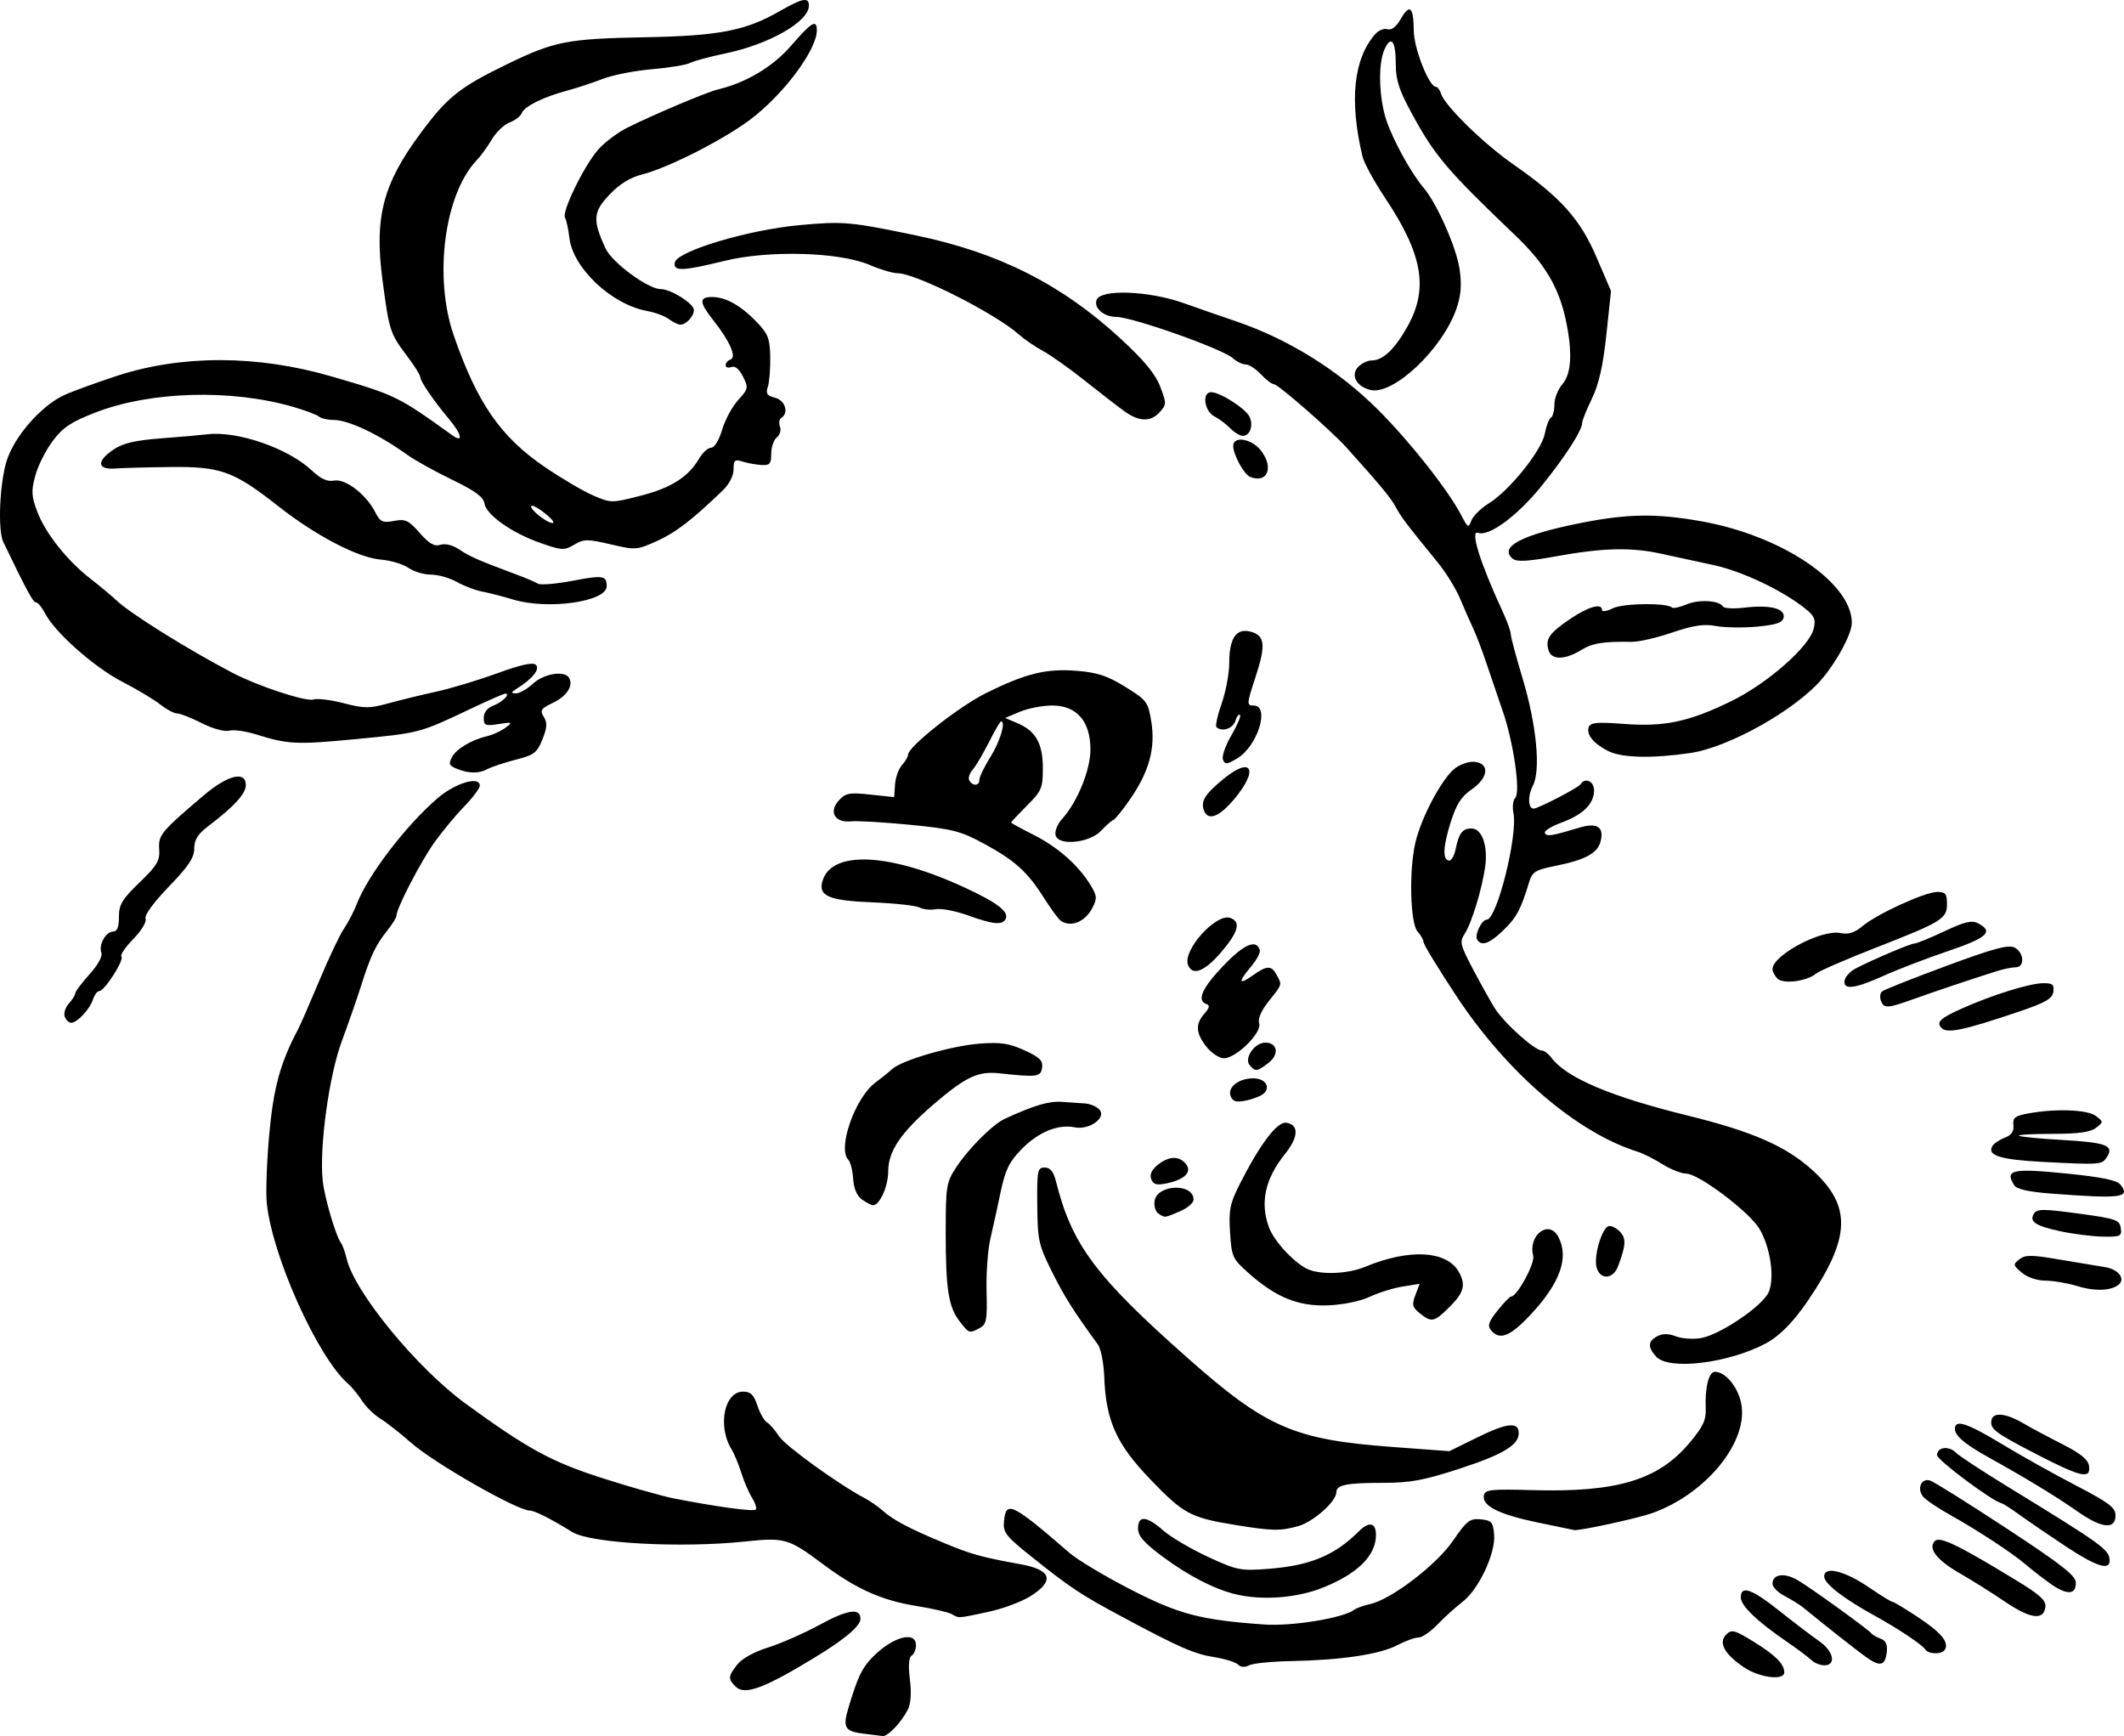 <?xml version="1.0" encoding="UTF-8" standalone="no"?>
<svg
   xmlns:dc="http://purl.org/dc/elements/1.1/"
   xmlns:cc="http://creativecommons.org/ns#"
   xmlns:rdf="http://www.w3.org/1999/02/22-rdf-syntax-ns#"
   xmlns:svg="http://www.w3.org/2000/svg"
   xmlns="http://www.w3.org/2000/svg"
   xmlns:sodipodi="http://sodipodi.sourceforge.net/DTD/sodipodi-0.dtd"
   xmlns:inkscape="http://www.inkscape.org/namespaces/inkscape"
   viewBox="0 0 696.314 569.054"
   id="svg40078"
   version="1.1"
   inkscape:version="0.91 r13725"
   sodipodi:docname="happycow-vintage.svg"
   width="696.314"
   height="569.054">
  <defs
     id="defs44462" />
  <sodipodi:namedview
     pagecolor="#ffffff"
     bordercolor="#666666"
     borderopacity="1"
     objecttolerance="10"
     gridtolerance="10"
     guidetolerance="10"
     inkscape:pageopacity="0"
     inkscape:pageshadow="2"
     inkscape:window-width="1916"
     inkscape:window-height="1035"
     id="namedview44460"
     showgrid="false"
     inkscape:zoom="0.64186157"
     inkscape:cx="458.33754"
     inkscape:cy="200.95475"
     inkscape:window-x="4"
     inkscape:window-y="1"
     inkscape:window-maximized="1"
     inkscape:current-layer="g45273"
     fit-margin-top="0"
     fit-margin-left="0"
     fit-margin-right="0"
     fit-margin-bottom="0" />
  <g
     id="g45273"
     transform="translate(-1678.869,-434.57)">
    <path
       style="fill:#000000"
       d="m 1962.255,1002.872 c -6.436,-0.756 -7.207,-1.99 -5.27,-8.435 3.081,-10.253 4.433,-13.098 7.926,-16.671 6.519,-6.669 14.244,-8.795 14.244,-3.92 0,1.388 -0.643,2.921 -1.43,3.407 -0.934,0.577 -1.13,3.286 -0.566,7.804 0.555,4.446 0.311,7.992 -0.682,9.918 -2.198,4.259 -6.627,8.884 -8.274,8.639 -0.769,-0.114 -3.446,-0.449 -5.948,-0.743 z m -42.248,-15.483 c -2.532,-2.532 -2.465,-3.363 0.588,-7.244 1.516,-1.927 5.578,-4.17 10.075,-5.563 4.145,-1.284 11.787,-4.649 16.984,-7.477 9.134,-4.972 13.302,-5.57 13.302,-1.908 0,2.312 -5.058,6.619 -14.611,12.443 -17.065,10.404 -23.354,12.731 -26.338,9.748 z m 330.533,-6.341 c -6.403,-4.351 -8.403,-8.064 -5.765,-10.702 1.765,-1.765 2.705,-1.523 8.891,2.283 7.182,4.419 10.077,7.292 10.148,10.069 0.073,2.841 -8.174,1.816 -13.274,-1.65 z m -165.807,-0.868 c -0.781,-0.781 -4.277,-1.872 -7.767,-2.424 -6.616,-1.046 -11.584,-3.224 -30.483,-13.365 -13.38,-7.18 -16.802,-9.451 -29.381,-19.507 -8.59,-6.867 -9.456,-7.981 -9.095,-11.7 0.666,-6.868 2.567,-5.946 21.566,10.463 2.658,2.296 11.647,7.668 19.975,11.939 15.887,8.147 22.982,10.004 43.797,11.464 9.101,0.638 25.973,-2.123 29.46,-4.821 0.715,-0.553 3.055,-1.39 5.2,-1.86 6.953,-1.523 21.705,-12.788 27.198,-20.77 4.546,-6.607 5.531,-7.365 9.1,-7.017 3.551,0.347 4.046,0.907 4.388,4.975 0.518,6.155 -5.01,17.933 -10.358,22.066 -2.313,1.788 -6.029,5.151 -8.259,7.475 -2.229,2.324 -5.018,4.225 -6.196,4.225 -1.179,0 -4.354,1.152 -7.058,2.56 -5.713,2.976 -18.297,4.846 -34.707,5.16 -6.376,0.122 -12.575,0.747 -13.776,1.39 -1.379,0.738 -2.707,0.645 -3.604,-0.252 z m 187.99,-1.444 c -0.945,-0.928 -4.55,-3.625 -8.012,-5.995 -9.774,-6.689 -15.155,-11.857 -15.155,-14.553 0,-4.085 3.577,-2.832 12.744,4.462 4.788,3.81 10.607,8.237 12.931,9.839 4.721,3.253 5.734,7.934 1.718,7.934 -1.379,0 -3.28,-0.759 -4.225,-1.687 z m 17.6,-1.23 c -3.458,-2.515 -12.445,-9.599 -20.232,-15.948 -1.218,-0.993 -3.997,-2.727 -6.175,-3.854 -2.179,-1.127 -3.961,-2.929 -3.961,-4.006 0,-3.186 3.896,-3.738 8.27,-1.171 4.38,2.57 23.153,16.134 24.23,17.506 0.357,0.456 1.713,1.221 3.012,1.701 1.646,0.608 2.237,1.929 1.95,4.355 -0.546,4.615 -2.233,4.952 -7.095,1.416 z m 19.65,-2.336 c -0.916,-1.482 -8.941,-6.83 -16.453,-10.964 -10.374,-5.709 -16.571,-10.508 -16.617,-12.871 -0.07,-3.599 6.78,-1.882 14.998,3.76 3.627,2.49 6.95,4.528 7.383,4.528 0.433,0 4.265,2.31 8.515,5.132 7.528,5 10.121,8.179 8.634,10.585 -0.997,1.613 -5.43,1.496 -6.46,-0.17 z m -319.118,-11.537 c -1.073,-0.611 -6.338,-1.818 -11.7,-2.682 -11.312,-1.824 -19.629,-5.562 -30.55,-13.729 -11.16,-8.346 -12.52,-8.743 -25.321,-7.387 -21.136,2.238 -50.858,0.62 -56.821,-3.094 -6.754,-4.206 -12.305,-7.019 -13.854,-7.019 -4.17,0 -31.428,-15.575 -39.073,-22.326 -3.503,-3.093 -8.005,-6.62 -10.004,-7.837 -1.999,-1.217 -4.69,-3.85 -5.98,-5.85 -1.29,-2 -3.354,-4.515 -4.588,-5.587 -9.935,-8.639 -24.84,-41.734 -26.63,-59.13 -0.369,-3.586 0,-13.79 0.806,-22.675 1.396,-15.28 3.633,-23.408 9.47,-34.413 0.72,-1.357 3.851,-8.536 6.958,-15.953 3.107,-7.416 6.748,-15.081 8.091,-17.032 1.343,-1.951 3.235,-5.595 4.203,-8.097 3.65,-9.429 16.155,-25.786 26.478,-34.633 5.821,-4.989 13.815,-7.356 13.815,-4.091 0,0.867 -2.298,3.938 -5.107,6.825 -2.809,2.887 -7.197,8.174 -9.751,11.749 -4.497,6.295 -12.441,21.608 -12.441,23.983 0,0.642 -1.331,2.821 -2.958,4.842 -3.801,4.722 -5.541,8.366 -8.586,17.975 -1.359,4.29 -4.249,12.602 -6.423,18.472 -4.148,11.204 -7.35,34.514 -6.245,45.472 0.554,5.495 4.251,18.154 6.004,20.556 0.522,0.715 1.363,3.055 1.87,5.2 2.599,11.002 23.052,35.885 39.087,47.555 20.287,14.763 27.958,18.951 44.41,24.246 9.18,2.954 19.908,6.001 23.84,6.771 13.885,2.718 26.04,4.371 26.77,3.642 0.406,-0.406 -0.121,-2.105 -1.171,-3.776 -1.05,-1.671 -2.648,-5.378 -3.551,-8.238 -0.903,-2.86 -2.361,-6.37 -3.24,-7.8 -4.622,-7.52 -2.353,-18.85 3.775,-18.85 2.521,0 3.539,0.981 4.714,4.54 0.824,2.497 2.24,4.983 3.146,5.525 0.906,0.542 2.674,2.578 3.928,4.524 2.033,3.154 19.471,15.768 28.028,20.273 1.788,0.941 4.421,2.758 5.851,4.037 3.57,3.194 8.699,5.911 20.15,10.674 9.142,3.803 12.247,4.666 25.35,7.044 9.986,1.813 11.064,5.4 3.128,10.41 -2.927,1.848 -9.216,4.185 -13.975,5.194 -10.117,2.144 -9.419,2.104 -11.903,0.69 z m 345.15,-4.165 c -4.29,-2.899 -10.884,-7.038 -14.655,-9.199 -7.579,-4.344 -10.556,-8.207 -8.166,-10.596 1.602,-1.602 7.698,1.34 26.466,12.773 8.15,4.964 10.068,6.726 9.75,8.954 -0.629,4.413 -4.923,3.794 -13.396,-1.931 z m -252.2,-2.361 c -6.881,-1.673 -15.386,-6.066 -23.725,-12.252 -6.196,-4.597 -8.125,-6.8 -8.125,-9.281 0,-4.385 2.778,-4.158 8.284,0.676 2.461,2.161 9.041,6.039 14.621,8.617 9.616,4.443 10.659,4.648 19.945,3.928 13.605,-1.055 21.671,-4.414 29.572,-12.315 3.306,-3.306 5.577,-2.816 5.577,1.204 0,6.758 -6.003,12.72 -17.395,17.278 -8.601,3.441 -19.946,4.287 -28.755,2.145 z m 267.15,-3.513 c -2.502,-1.781 -6.031,-4.517 -7.841,-6.08 -4.358,-3.764 -15.753,-11.254 -24.832,-16.321 -4.027,-2.248 -8.042,-4.954 -8.921,-6.013 -2.174,-2.62 -0.636,-6.233 2.262,-5.312 1.255,0.399 12.519,7.448 25.031,15.666 18.322,12.033 22.75,15.511 22.75,17.872 0,3.999 -3.002,4.066 -8.45,0.189 z m 5.184,-12.116 c -5.354,-3.544 -12.074,-8.132 -14.934,-10.196 -2.86,-2.064 -5.634,-3.852 -6.165,-3.972 -3.098,-0.704 -21.135,-14.163 -21.135,-15.771 0,-2.654 3.815,-3.167 6.155,-0.827 1.056,1.056 8.294,5.826 16.083,10.6 32.625,19.995 34.312,21.22 34.312,24.907 0,3.214 -4.598,1.691 -14.316,-4.742 z m -272.984,-7.168 c -14.016,-2.299 -16.408,-3.61 -27.28,-14.938 -11.046,-11.51 -14.472,-19.167 -15.002,-33.526 -0.165,-4.468 -1.103,-9.226 -2.084,-10.572 -8.051,-11.044 -11.022,-15.754 -15.088,-23.921 -4.335,-8.705 -4.681,-10.276 -4.784,-21.734 -0.104,-11.443 0.075,-12.35 2.44,-12.35 1.831,0 2.874,1.284 3.694,4.55 5.213,20.756 12.951,31.135 43.131,57.85 25.782,22.822 34.901,26.794 66.974,29.171 l 18.85,1.397 9.502,-4.669 c 9.479,-4.657 13.248,-5.01 13.248,-1.241 0,3.901 -5.138,6.996 -19.279,11.611 -11.886,3.879 -16.225,4.68 -25.373,4.68 -11.809,0 -15.148,0.683 -15.148,3.099 0,3.011 -7.558,9.712 -12.502,11.085 -6.001,1.666 -8.477,1.609 -21.298,-0.495 z m 99.681,-0.726 c -12.588,-2.62 -18.175,-5.434 -17.509,-8.82 0.382,-1.941 2.22,-2.143 16.005,-1.755 27.636,0.777 41.217,-3.317 51.42,-15.504 4.479,-5.349 5.478,-7.487 5.309,-11.362 -0.295,-6.747 1.009,-11.923 3.004,-11.923 3.377,0 7.346,4.659 8.555,10.042 2.801,12.466 -11.212,29.918 -29.138,36.29 -4.82,1.713 -23.897,5.856 -25.527,5.544 -0.357,-0.069 -5.811,-1.199 -12.119,-2.512 z m 177.184,-3.536 c -7.119,-4.98 -16.556,-10.723 -29.059,-17.683 -8.029,-4.47 -11.206,-7.162 -11.206,-9.496 0,-3.163 4.034,-1.842 15.419,5.05 6.177,3.739 17.081,9.837 24.23,13.552 10.805,5.613 13,7.264 13,9.777 0,4.778 -4.457,4.346 -12.385,-1.199 z m -12.965,-18.519 c -14.294,-7.368 -15.899,-8.574 -15.315,-11.502 0.537,-2.698 4.834,-2.233 10.554,1.142 2.287,1.35 7.951,4.377 12.585,6.728 6.113,3.101 8.54,5.077 8.842,7.199 0.621,4.375 -2.595,3.686 -16.666,-3.567 z M 2221.806,879.245 c -2.821,-3.118 -2.717,-5.028 0.363,-6.677 1.743,-0.933 3.634,-0.92 6.162,0.041 2.006,0.763 5.7,1.011 8.21,0.553 6.441,-1.177 20.334,-10.643 22.188,-15.117 1.962,-4.736 0.548,-14.488 -2.983,-20.575 -3.2,-5.517 -19.939,-18.174 -24.092,-18.216 -1.623,-0.017 -5.133,-1.407 -7.8,-3.09 -2.667,-1.683 -6.312,-3.519 -8.099,-4.08 -20.024,-6.283 -42.862,-25.897 -59.46,-51.067 -5.907,-8.957 -10.74,-16.883 -10.74,-17.612 0,-0.73 -0.875,-2.294 -1.946,-3.476 -2.445,-2.701 -2.874,-19.978 -0.726,-29.195 1.92,-8.237 8.669,-20.927 12.9,-24.255 1.831,-1.44 4.745,-2.408 6.6,-2.192 4.969,0.579 4.396,5.324 -1.095,9.072 -3.386,2.311 -4.989,4.834 -6.87,10.814 -2.532,8.049 -2.678,12.442 -0.414,12.468 0.715,0.008 1.645,-1.675 2.068,-3.74 1.074,-5.253 2.243,-6.778 5.192,-6.778 3.399,0 5.428,5.591 4.503,12.412 -0.988,7.282 -4.431,18.604 -6.722,22.1 -1.71,2.61 -1.492,3.596 2.466,11.151 2.388,4.558 5.656,10.437 7.263,13.063 2.975,4.865 13.184,14.074 15.601,14.074 0.733,0 2.097,1.026 3.031,2.281 4.965,6.666 19.498,12.829 45.073,19.114 20.751,5.1 31.793,9.921 40.351,17.619 13.15,11.828 12.855,22.209 -1.217,42.886 -4.852,7.129 -9.285,11.639 -13.836,14.074 -12.243,6.552 -31.833,8.921 -35.971,4.349 z m -54.099,-8.609 c -1.262,-1.521 -0.852,-2.78 2.116,-6.5 2.025,-2.538 4.042,-4.614 4.484,-4.614 1.937,-9e-5 7.827,-10.872 7.197,-13.284 -1.771,-6.773 5.12,-12.065 8.205,-6.302 3.678,6.872 0.566,15.413 -9.468,25.985 -6.422,6.767 -9.781,8.03 -12.533,4.714 z m -174.124,-2.796 c -3.752,-4.77 -4.679,-10.536 -4.679,-29.118 0,-15.315 0.195,-16.549 3.389,-21.45 3.991,-6.123 11.974,-14.12 15.922,-15.947 9.533,-4.414 14.459,-5.883 18.741,-5.591 2.666,0.182 6.135,0.422 7.708,0.535 1.573,0.112 3.621,0.977 4.55,1.921 2.604,2.646 -3.148,6.87 -8.027,5.894 -5.508,-1.102 -11.937,1.557 -17.472,7.225 -3.998,4.095 -5.279,6.725 -6.796,13.955 -1.028,4.9 -2.551,11.834 -3.385,15.409 -0.834,3.575 -1.391,11.303 -1.238,17.174 0.244,9.399 -0.025,10.836 -2.247,12.025 -3.413,1.827 -3.438,1.819 -6.466,-2.031 z m 150.73,-2.809 c -2.439,-1.975 -2.636,-2.799 -1.432,-5.966 l 1.397,-3.675 -5.537,0.877 c -3.045,0.483 -7.909,1.994 -10.808,3.359 -3.078,1.45 -8.755,2.62 -13.65,2.814 -9.768,0.387 -17.082,-2.578 -26.099,-10.579 -5.26,-4.668 -5.556,-5.319 -6.067,-13.346 -0.461,-7.245 -0.035,-9.436 3.017,-15.49 6.704,-13.3 12.41,-20.874 15.402,-20.445 4.217,0.605 4.069,4.673 -0.37,10.197 -6.608,8.223 -8.306,16.086 -5.233,24.236 1.742,4.621 8.664,11.952 12.92,13.684 4.448,1.81 13.076,1.404 18.522,-0.871 14.554,-6.081 27.003,-5.345 30.84,1.825 2.224,4.156 1.549,6.621 -3.082,11.252 -5.074,5.075 -5.949,5.264 -9.821,2.129 z m 215.741,-8.858 c -3.217,-0.996 -7.979,-1.821 -10.581,-1.832 -2.817,-0.012 -5.973,-1.071 -7.8,-2.619 -2.889,-2.446 -2.934,-2.704 -0.782,-4.377 1.936,-1.505 3.932,-1.496 13,0.056 5.892,1.009 12.645,2.133 15.006,2.499 4.308,0.667 6.8,3.688 4.654,5.641 -2.345,2.134 -7.819,2.391 -13.498,0.632 z m -157.809,-6.3 c -0.91,-3.625 1.747,-12.669 3.933,-13.384 0.811,-0.265 2.462,0.505 3.669,1.712 2.205,2.205 2.09,4.513 -0.571,11.514 -1.639,4.311 -5.964,4.409 -7.03,0.158 z m 152.252,-11.681 c -8.408,-1.806 -10.471,-3.176 -8.816,-5.854 0.958,-1.55 3.07,-1.548 14.571,0.01 12.311,1.669 13.486,2.071 13.866,4.748 0.383,2.698 -0.07,2.917 -5.85,2.816 -3.446,-0.06 -9.643,-0.834 -13.771,-1.721 z m -295.833,-5.812 c -0.956,-0.606 -1.541,-2.459 -1.3,-4.118 0.805,-5.533 12.789,-5.982 12.789,-0.478 0,1.084 -2.029,2.818 -4.508,3.854 -5.256,2.196 -4.768,2.144 -6.981,0.742 z m -97.148,-4.59 c -1.706,-1.195 -2.732,-3.568 -2.952,-6.822 -0.185,-2.745 -0.893,-5.547 -1.574,-6.228 -3.66,-3.66 2.151,-20.307 8.827,-25.287 1.972,-1.471 4.463,-3.482 5.535,-4.47 3.141,-2.893 19.44,-7.63 28.655,-8.327 6.898,-0.522 9.677,-0.11 14.706,2.181 4.997,2.277 6.122,3.379 5.795,5.68 -0.434,3.052 -1.604,3.206 -14.038,1.86 -6.993,-0.757 -11.018,1.147 -21.572,10.205 -10.642,9.134 -14.847,15.335 -14.847,21.896 0,4.949 -2.771,11.144 -4.984,11.144 -0.515,0 -2.114,-0.824 -3.553,-1.832 z m 389.682,-1.997 c -7.338,-0.561 -11.19,-1.435 -12.005,-2.724 -3.21,-5.075 -0.681,-5.631 17.372,-3.817 11.127,1.118 16.309,2.181 17.422,3.572 3.469,4.339 0.386,4.74 -22.788,2.969 z m -294.913,-4.72 c -0.576,-1.501 0.125,-3.058 2.095,-4.654 3.615,-2.927 6.999,-3.067 9.227,-0.382 2.18,2.627 -0.287,5.164 -6.23,6.408 -3.336,0.698 -4.408,0.409 -5.092,-1.372 z m 292.452,-5.645 c -14.212,-0.737 -18.599,-2.126 -16.655,-5.273 0.508,-0.821 2.325,-2.026 4.038,-2.678 2.179,-0.828 3.02,-2.056 2.799,-4.088 -0.266,-2.443 0.51,-3.056 4.884,-3.861 8.997,-1.656 19.457,-1.258 22.177,0.843 2.498,1.93 2.498,1.97 0,3.9 -1.813,1.401 -5.808,1.95 -14.192,1.95 -6.418,0 -11.391,0.277 -11.053,0.616 0.339,0.339 6.725,0.964 14.192,1.39 14.401,0.821 17.033,1.806 14.714,5.505 -1.655,2.641 -2.052,2.673 -20.904,1.695 z m -266.425,-21.585 c -1.112,-2.899 2.627,-5.821 7.451,-5.821 3.927,0 5.829,2.969 3.264,5.097 -0.919,0.763 -3.508,1.755 -5.753,2.204 -3.183,0.637 -4.275,0.311 -4.962,-1.48 z m 6.237,-10.134 c -1.909,-2.3 1.615,-7.386 5.118,-7.386 4.038,0 4.659,3.873 1.063,6.637 -3.76,2.89 -4.346,2.961 -6.182,0.749 z m -14.171,-6.039 c -3.516,-4.458 -3.693,-7.425 -0.65,-10.86 1.667,-1.882 1.841,-2.719 0.65,-3.136 -3.257,-1.139 -1.47,-5.19 5.53,-12.534 6.755,-7.087 10.76,-8.829 11.966,-5.207 0.268,0.804 -1,3.228 -2.817,5.388 -4.359,5.181 -4.182,6.303 0.472,2.99 4.687,-3.337 6.168,-3.37 7.879,-0.174 1.78,3.327 1.899,2.931 -2.576,8.563 -2.518,3.169 -3.65,5.793 -3.161,7.332 0.965,3.039 -7.67,11.522 -11.623,11.418 -1.509,-0.04 -4.059,-1.741 -5.668,-3.781 z m 241.042,-6.114 c -1.9,-1.9 -0.552,-3.207 6.608,-6.406 10.074,-4.501 22.267,-8.29 26.741,-8.311 3.031,-0.014 3.594,0.474 3.25,2.818 -0.336,2.291 -2.534,3.551 -11.466,6.57 -17.835,6.028 -23.28,7.183 -25.133,5.329 z m -615.315,-3.732 c -0.422,-1.099 0.182,-3.046 1.341,-4.327 1.159,-1.281 2.108,-2.797 2.108,-3.369 0,-0.572 2.091,-3.355 4.647,-6.183 2.741,-3.034 4.342,-5.936 3.905,-7.077 -0.982,-2.56 1.445,-6.945 3.845,-6.945 1.328,0 1.904,-1.45 1.904,-4.789 0,-4.068 1.016,-5.768 6.749,-11.294 5.767,-5.558 6.707,-7.14 6.456,-10.867 -0.317,-4.713 0.501,-5.708 14.451,-17.575 8.007,-6.811 13.944,-8.29 13.944,-3.475 0,2.795 -3.852,7.02 -12.111,13.28 -3.632,2.754 -4.789,4.565 -4.789,7.499 0,2.992 -1.889,5.823 -8.333,12.493 -5.022,5.198 -8.052,9.357 -7.626,10.468 0.403,1.05 -1.338,3.938 -4.043,6.709 -2.613,2.676 -4.361,5.255 -3.884,5.732 1.04,1.04 -5.539,11.32 -7.245,11.32 -0.657,0 -1.584,1.228 -2.06,2.728 -1.006,3.17 -5.202,7.672 -7.15,7.672 -0.737,0 -1.686,-0.899 -2.108,-1.998 z m 595.385,-5.239 c -0.43,-1.121 -0.265,-2.487 0.366,-3.036 0.631,-0.549 10.109,-4.312 21.062,-8.361 15.702,-5.805 20.445,-7.078 22.425,-6.018 3.119,1.669 3.362,6.452 0.328,6.452 -1.2,0 -3.979,0.569 -6.175,1.264 -8.517,2.697 -19.913,6.521 -27.035,9.071 -8.939,3.201 -9.961,3.26 -10.971,0.628 z m -11.898,-6.693 c 0.236,-1.227 1.888,-2.983 3.67,-3.903 5.82,-3.005 17.995,-8.166 19.262,-8.166 0.68,0 5.071,-1.794 9.757,-3.987 6.921,-3.239 9.022,-3.718 11.196,-2.554 5.031,2.693 2.782,4.727 -9.998,9.043 -6.971,2.355 -16.412,5.972 -20.98,8.039 -9.612,4.35 -13.539,4.815 -12.906,1.528 z m -22.014,-0.552 c -0.894,-0.901 -1.625,-2.296 -1.625,-3.101 0,-4.557 15.993,-13.083 22.209,-11.84 2.703,0.541 4.663,-0.072 7.317,-2.285 4.809,-4.011 20.538,-11.192 24.515,-11.192 2.638,0 3.159,0.638 3.159,3.87 0,4.947 -1.548,5.902 -23.4,14.438 -9.652,3.77 -18.427,7.579 -19.5,8.464 -3.068,2.531 -10.8,3.535 -12.675,1.646 z m -193.245,-4.497 c -1.847,-4.814 9.336,-17.145 13.945,-15.377 3.469,1.331 2.546,4.654 -3.135,11.281 -5.403,6.304 -9.384,7.812 -10.81,4.096 z m 94.786,-8.294 c -0.915,-1.481 1.503,-6.527 3.128,-6.527 3.343,0 10.256,-27.572 8.773,-34.988 -0.4,-1.998 -0.132,-4.228 0.596,-4.955 1.795,-1.795 -0.563,-18.199 -4.068,-28.307 -1.488,-4.29 -3.877,-11.31 -5.31,-15.6 -1.433,-4.29 -3.434,-9.555 -4.447,-11.7 -1.013,-2.145 -2.945,-6.532 -4.293,-9.75 -1.348,-3.217 -4.599,-8.482 -7.223,-11.7 -10.445,-12.805 -12.164,-15.073 -13.793,-18.2 -1.488,-2.857 -5.294,-7.457 -16.133,-19.5 -4.913,-5.459 -22.461,-20.8 -23.792,-20.8 -0.688,0 -2.625,-1.462 -4.305,-3.25 -1.679,-1.788 -3.929,-3.25 -4.999,-3.25 -1.07,0 -2.954,-0.913 -4.187,-2.028 -3.394,-3.071 -32.996,-13.542 -38.34,-13.562 -4.02,-0.015 -7.362,-2.944 -6.355,-5.569 1.377,-3.588 17.086,-3.006 28.532,1.057 5.005,1.777 12.61,4.419 16.9,5.871 17.371,5.879 33.861,16.127 46.864,29.123 10.497,10.491 23.047,26.41 27.29,34.613 2.11,4.08 2.34,4.197 3.277,1.663 0.554,-1.499 3.141,-4.043 5.747,-5.654 6.728,-4.158 17.278,-17.281 18.309,-22.773 0.472,-2.513 1.376,-4.889 2.01,-5.281 0.634,-0.392 1.153,-2.343 1.153,-4.337 0,-1.993 1.17,-4.973 2.6,-6.622 3.003,-3.463 3.383,-10.483 1.138,-21.061 -2.273,-10.712 -6.945,-18.561 -16.448,-27.631 -22.456,-21.434 -26.398,-26.063 -33.907,-39.819 -4.32,-7.914 -5.383,-11.171 -5.383,-16.498 0,-7.57 -1.53,-9.524 -3.71,-4.739 -2.157,4.735 -1.829,15.987 0.683,23.391 2.233,6.581 8.224,17.397 12.189,22.007 4.265,4.958 10.716,19.535 11.739,26.529 0.755,5.159 0.499,8.59 -0.965,12.9 -4.505,13.268 -20.776,28.665 -28.298,26.777 -4.638,-1.164 -6.569,-4.941 -3.894,-7.616 1.122,-1.122 3.038,-2.04 4.258,-2.04 3.76,0 7.548,-3.546 11.76,-11.008 7.066,-12.519 5.107,-23.755 -7.406,-42.488 -3.51,-5.255 -6.796,-11.309 -7.301,-13.454 -4.32,-18.327 -2.905,-31.875 4.179,-39.993 1.101,-1.261 2.927,-2.002 4.058,-1.646 1.333,0.419 2.872,-0.78 4.372,-3.408 2.899,-5.076 4.173,-3.906 4.226,3.882 0.04,5.811 5.003,18.415 7.251,18.415 0.54,0 1.31,1.034 1.712,2.299 1.244,3.919 13.952,16.358 23.495,22.997 15.704,10.926 22.042,17.974 27.419,30.491 l 4.787,11.142 -1.522,14.311 c -1.083,10.187 -2.446,16.221 -4.728,20.94 -1.763,3.646 -3.206,7.243 -3.206,7.992 0,2.467 -5.725,11.323 -13.519,20.911 -7.864,9.675 -17.112,16.453 -20.614,15.109 -2.709,-1.04 0.683,9.854 7.957,25.551 1.527,3.296 2.777,6.741 2.777,7.656 0,0.915 1.696,7.286 3.77,14.158 4.695,15.56 6.137,30.48 3.442,35.609 -1.708,3.251 -1.555,7.435 0.273,7.435 1.437,0 14.69,-6.869 15.367,-7.965 1.472,-2.382 4.448,-1.063 4.448,1.971 0,4.415 -3.592,7.965 -10.699,10.572 -3.382,1.241 -5.819,2.789 -5.416,3.442 0.734,1.187 2.093,0.972 11.278,-1.786 5.835,-1.752 8.174,-0.251 6.986,4.483 -0.974,3.882 -4.989,6.072 -14.695,8.017 -6.722,1.347 -7.709,1.952 -8.741,5.367 -2.699,8.927 -4.088,11.53 -8.383,15.701 -4.6,4.468 -7.244,5.422 -8.663,3.125 z m -167.067,-7.983 c -3.933,-1.412 -8.606,-2.301 -10.386,-1.976 -1.78,0.325 -4.203,0.073 -5.386,-0.56 -1.182,-0.633 -8.124,-1.393 -15.427,-1.689 -14.468,-0.587 -17.905,-2.108 -16.286,-7.209 3.132,-9.869 21.945,-8.978 46.185,2.188 11.277,5.195 15.178,8.229 13.685,10.645 -1.174,1.899 -4.123,1.566 -12.385,-1.399 z m 30.507,1.762 c -0.739,-0.525 -3.201,-3.894 -5.472,-7.486 -5.4,-8.54 -9.575,-12.295 -19.836,-17.836 -7.482,-4.041 -10.236,-4.737 -24.05,-6.086 -8.58,-0.837 -17.273,-1.348 -19.317,-1.135 -5.297,0.552 -7.44,-3.053 -4.045,-6.805 2.246,-2.482 3.404,-2.701 10.345,-1.96 l 7.816,0.834 0.287,-4.146 c 0.158,-2.28 1.182,-5.135 2.275,-6.343 1.094,-1.208 1.988,-2.739 1.988,-3.403 0,-2.629 16.597,-15.757 25.506,-20.175 13.111,-6.503 19.782,-8.142 29.85,-7.334 6.746,0.541 10.037,1.632 15.9,5.268 7.032,4.361 7.447,4.916 8.493,11.352 1.398,8.607 -0.643,16.234 -6.729,25.143 -2.501,3.661 -5.068,6.862 -5.703,7.113 -0.635,0.251 -2.441,1.836 -4.011,3.522 -3.811,4.091 -14.199,5.085 -14.95,1.431 -0.27,-1.315 0.667,-3.655 2.083,-5.2 5.008,-5.465 9.361,-16.074 9.361,-22.816 0,-9.267 -4.482,-14.443 -12.507,-14.443 -3.177,0 -7.951,0.918 -10.609,2.04 l -4.833,2.04 4.058,1.727 c 5.979,2.544 8.292,6.669 8.292,14.785 0,6.449 -0.418,7.432 -5.2,12.214 -2.86,2.86 -5.2,5.354 -5.2,5.542 0,0.188 3.337,2.021 7.414,4.072 7.882,3.965 14.682,9.974 18.624,16.455 2.137,3.514 2.202,4.351 0.582,7.483 -2.388,4.617 -7.109,6.497 -10.413,4.147 z m -26.607,-46.201 c 0,-0.933 1.632,-4.296 3.627,-7.475 3.146,-5.014 5.117,-11.63 3.465,-11.63 -0.301,0 -2.086,3.071 -3.967,6.825 -1.881,3.754 -4.288,7.812 -5.349,9.018 -1.061,1.206 -1.545,2.815 -1.075,3.575 1.192,1.928 3.3,1.728 3.3,-0.314 z m 73.63,10.145 c -1.171,-3.051 0.253,-5.358 6.428,-10.419 9.218,-7.553 11.604,-3.078 3.517,6.596 -4.926,5.893 -8.607,7.308 -9.945,3.823 z M 1828.623,686.561 c -2.501,-1.004 -2.757,-1.617 -1.586,-3.804 1.484,-2.772 6.37,-5.668 11.718,-6.945 1.788,-0.427 4.42,-1.652 5.85,-2.723 2.429,-1.819 2.279,-1.897 -2.275,-1.186 -4.361,0.68 -4.875,0.465 -4.875,-2.042 0,-1.763 1.159,-3.243 3.124,-3.99 2.974,-1.131 5.8,-3.948 3.959,-3.948 -0.479,0 -5.34,2.119 -10.802,4.71 -17.524,8.31 -17.011,8.174 -38.531,10.235 -19.043,1.824 -22.026,1.682 -32.254,-1.538 -3.44,-1.083 -7.473,-1.65 -8.962,-1.261 -1.551,0.405 -5.387,-0.65 -8.977,-2.469 -3.449,-1.747 -7.088,-3.177 -8.088,-3.177 -1,0 -3.475,-1.316 -5.501,-2.925 -2.026,-1.609 -7.645,-4.973 -12.487,-7.475 -9.185,-4.747 -22.042,-16.128 -25.27,-22.369 -1.033,-1.997 -2.384,-3.631 -3.002,-3.631 -0.956,0 -3.026,-3.825 -10.721,-19.807 -1.849,-3.84 -1.2,-19.257 1.121,-26.62 2.491,-7.904 11.108,-17.821 18.591,-21.397 2.502,-1.196 10.4,-4.088 17.55,-6.427 21.199,-6.935 46.115,-6.874 70.306,0.171 21.121,6.151 21.739,6.452 39.66,19.314 3.701,2.656 3.09,-0.32 -1.09,-5.313 -5.088,-6.078 -9.425,-12.419 -9.425,-13.781 0,-0.641 -1.943,-3.736 -4.318,-6.878 -5.603,-7.413 -5.885,-8.282 -8.084,-24.956 -2.696,-20.439 0.108,-31.34 12.302,-47.837 9.006,-12.184 12.826,-15.237 28.743,-22.97 15.249,-7.409 19.609,-8.259 44.807,-8.735 24.497,-0.463 33.109,-2.119 44.286,-8.514 7.594,-4.345 9.664,-4.74 9.664,-1.846 0,5.217 -12.964,12.644 -27.282,15.629 -5.227,1.09 -10.486,2.507 -11.686,3.149 -1.2,0.642 -6.817,1.566 -12.482,2.053 -5.665,0.487 -12.932,1.914 -16.15,3.171 -3.217,1.258 -8.482,2.992 -11.7,3.853 -7.817,2.094 -13.992,5.161 -14.84,7.372 -0.381,0.993 -2.17,2.368 -3.976,3.054 -1.806,0.686 -4.411,3.164 -5.79,5.505 -1.379,2.342 -3.623,5.427 -4.985,6.857 -10.611,11.135 -14.176,38.291 -7.541,57.441 7.696,22.208 15.335,33.243 29.872,43.15 5.493,3.743 12.642,7.944 15.886,9.335 5.81,2.49 6.042,2.492 15.477,0.075 10.022,-2.567 15.694,-6.165 19.194,-12.175 1.145,-1.966 2.922,-3.575 3.949,-3.575 1.092,0 2.588,-2.442 3.603,-5.881 0.955,-3.235 3.319,-7.614 5.253,-9.731 3.336,-3.653 3.418,-4.048 1.594,-7.704 -1.229,-2.464 -2.603,-3.593 -3.81,-3.13 -1.038,0.398 -1.887,0.125 -1.887,-0.607 0,-0.732 0.724,-1.572 1.61,-1.867 2.089,-0.696 -0.246,-6.034 -5.592,-12.784 -4.685,-5.916 -4.802,-7.696 -0.503,-7.696 4.489,0 9.471,2.779 14.656,8.175 3.746,3.898 4.338,5.427 4.452,11.486 0.071,3.844 -0.282,8.237 -0.786,9.763 -0.742,2.246 -0.29,2.931 2.373,3.6 3.309,0.83 4.606,5.009 2.046,6.591 -0.684,0.423 -0.881,1.712 -0.439,2.865 0.442,1.153 -0.022,2.743 -1.032,3.533 -1.01,0.79 -1.836,3.192 -1.836,5.337 0,3.344 -0.464,3.873 -3.25,3.711 -1.788,-0.104 -4.566,-0.611 -6.175,-1.127 -2.542,-0.815 -2.925,-0.479 -2.925,2.564 0,2.131 -1.416,4.862 -3.619,6.977 -10.145,9.742 -15.27,13.682 -21.448,16.488 -6.605,3 -7.005,3.029 -15.218,1.111 -7.645,-1.785 -8.764,-1.775 -11.959,0.112 -3.28,1.938 -4.048,1.898 -11.066,-0.563 -9.39,-3.294 -17.805,-9.239 -18.369,-12.98 -0.316,-2.096 -3.08,-4.12 -10.57,-7.742 -5.578,-2.698 -12.101,-6.31 -14.495,-8.028 -9.57,-6.868 -19.493,-11.574 -24.405,-11.574 -1.943,0 -4.088,-0.493 -4.767,-1.096 -0.679,-0.603 -4.452,-2.03 -8.385,-3.172 -20.398,-5.921 -46.772,-5.177 -64.898,1.832 -7.97,3.082 -10.645,4.864 -14.003,9.329 -2.283,3.036 -4.861,8.172 -5.728,11.413 -1.348,5.038 -1.249,6.751 0.679,11.799 2.727,7.14 9.781,16.006 17.512,22.01 3.141,2.439 6.939,5.605 8.439,7.035 4.498,4.286 23.11,15.911 37.85,23.64 8.44,4.426 24.205,9.636 26.73,8.835 1.287,-0.408 5.758,0.143 9.937,1.226 6.774,1.755 8.369,1.756 14.715,0.01 3.915,-1.077 10.921,-2.783 15.568,-3.791 4.647,-1.008 13.601,-3.704 19.895,-5.991 7.965,-2.894 11.859,-3.745 12.805,-2.799 1.413,1.413 -1.107,4.568 -6.165,7.718 -2.038,1.27 -2.11,1.562 -0.401,1.625 1.147,0.042 3.663,-1.386 5.592,-3.174 3.571,-3.31 10.301,-4.413 11.83,-1.938 1.548,2.504 -0.708,6.031 -5.239,8.192 -3.984,1.9 -4.364,2.479 -3.03,4.615 1.196,1.914 1.1,3.508 -0.441,7.373 -1.746,4.377 -2.726,5.125 -8.725,6.661 -3.717,0.951 -7.859,2.319 -9.205,3.039 -2.942,1.575 -6.136,1.558 -10.149,-0.052 z m 28.982,-83.678 c -2.145,-1.72 -4.192,-2.837 -4.55,-2.482 -0.857,0.851 5.066,5.623 6.969,5.615 0.815,-0.004 -0.274,-1.414 -2.419,-3.133 z m 222.184,80.656 c -0.41,-1.068 0.836,-4.641 2.768,-7.938 1.932,-3.298 3.203,-6.306 2.824,-6.685 -0.379,-0.379 -1.075,0.525 -1.546,2.009 -0.793,2.499 -4.479,3.667 -6.185,1.96 -0.406,-0.406 0.374,-3.901 1.733,-7.768 1.359,-3.866 2.471,-9.858 2.471,-13.314 0,-7.976 2.279,-11.37 6.861,-10.22 4.862,1.22 5.227,4.294 1.766,14.861 -2.92,8.916 -2.952,9.378 -0.649,9.378 5.497,0 1.327,13.382 -5.409,17.362 -3.371,1.991 -3.989,2.039 -4.635,0.355 z m 126.216,-2.831 c -4.807,-2.463 -7.195,-5.455 -6.273,-7.859 0.557,-1.452 2.866,-1.654 11.415,-0.997 13.35,1.026 21.431,-0.682 35.284,-7.457 11.852,-5.797 25.535,-17.803 27.007,-23.696 0.755,-3.025 0.3,-4.173 -2.574,-6.5 -7.459,-6.038 -20.954,-12.45 -30.408,-14.448 -5.362,-1.133 -12.967,-2.779 -16.9,-3.657 -9.761,-2.179 -19.118,-1.969 -34.224,0.768 -9.595,1.739 -13.215,1.949 -14.548,0.843 -4.648,-3.857 2.928,-7.854 22.122,-11.672 15.51,-3.085 24.832,-3.228 39.64,-0.61 26.438,4.675 49.41,20.162 49.41,33.311 0,3.538 -4.824,12.564 -9.877,18.479 -8.635,10.108 -30.487,22.366 -43.135,24.195 -12.693,1.836 -22.487,1.582 -26.938,-0.699 z m -19.442,-32.903 c -1.175,-3.703 0.145,-5.665 6.905,-10.258 6.084,-4.134 10.586,-5.42 10.586,-3.025 0,0.66 1.609,0.402 3.575,-0.574 3.374,-1.675 17.735,-1.849 19.35,-0.235 0.378,0.378 2.541,-0.087 4.806,-1.034 4.109,-1.717 10.71,-1.313 11.974,0.732 0.367,0.594 3.527,0.741 7.022,0.327 8.314,-0.985 13.378,0.282 12.819,3.205 -0.328,1.718 -2.303,2.408 -8.621,3.014 -4.507,0.432 -10.581,0.349 -13.496,-0.184 -4.058,-0.742 -7.434,-0.244 -14.398,2.125 -5.004,1.702 -10.916,3.073 -13.139,3.047 -9.82,-0.114 -12.959,0.4 -16.824,2.756 -5.236,3.193 -9.566,3.236 -10.56,0.104 z m -339.358,-16.689 c -3.575,-1.073 -8.245,-2.272 -10.377,-2.665 -2.132,-0.392 -5.806,-1.797 -8.165,-3.121 -2.358,-1.324 -6.187,-2.408 -8.509,-2.408 -2.322,0 -5.646,-0.998 -7.388,-2.218 -1.742,-1.22 -5.815,-2.44 -9.051,-2.711 -7.56,-0.634 -21.291,-7.804 -33.847,-17.676 -14.373,-11.3 -18.685,-12.855 -35.114,-12.666 -7.508,0.086 -15.697,0.306 -18.2,0.489 -5.883,0.429 -6.081,-2.433 -0.433,-6.239 3.06,-2.062 7.066,-2.999 15.6,-3.647 6.316,-0.48 13.066,-1.073 15.001,-1.317 9.859,-1.245 26.607,4.535 34.411,11.878 2.918,2.746 5.042,3.709 7.247,3.288 3.686,-0.705 10.436,4.434 13.43,10.223 1.732,3.35 2.46,3.7 6.229,2.993 3.747,-0.703 4.774,-0.224 8.421,3.93 3.125,3.559 4.806,4.524 6.788,3.895 1.599,-0.507 4.015,0.091 6.146,1.521 3.436,2.307 6.631,3.708 18.461,8.097 3.217,1.194 6.522,2.594 7.344,3.111 0.822,0.518 5.794,0.125 11.05,-0.872 10.402,-1.974 11.506,-1.807 11.506,1.74 0,5.048 -19.167,7.793 -30.55,4.375 z m 241.448,-40.249 c -1.978,-0.814 -5.498,-7.299 -5.498,-10.13 0,-3.383 6.009,-2.399 9.063,1.484 4.377,5.564 2.138,10.993 -3.566,8.646 z m -6.422,-15.869 c -1.279,-1.333 -3.642,-3.109 -5.251,-3.946 -3.325,-1.73 -4.145,-7.931 -1.049,-7.931 2.819,0 11.017,5.17 12.453,7.854 1.521,2.843 0.366,6.446 -2.067,6.446 -0.968,0 -2.807,-1.091 -4.086,-2.424 z m -34.826,-5.683 c -2.145,-1.554 -7.995,-6.078 -13,-10.055 -5.005,-3.977 -11.148,-8.327 -13.65,-9.668 -2.502,-1.341 -6.013,-3.74 -7.8,-5.331 -7.869,-7.004 -33.843,-20.121 -39.867,-20.133 -1.55,-0.003 -5.644,-1.221 -9.1,-2.707 -9.903,-4.257 -33.105,-4.911 -47.607,-1.341 -13.755,3.386 -16.861,3.489 -16.293,0.542 0.715,-3.712 23.941,-10.693 40.717,-12.238 14.535,-1.339 16.644,-1.154 38.35,3.35 27.139,5.632 47.81,16.066 67.117,33.878 7.685,7.09 11.373,11.557 12.948,15.681 2.091,5.476 2.085,5.897 -0.133,8.348 -3.005,3.32 -6.794,3.214 -11.683,-0.326 z m -149.243,-30.152 c -1.289,-0.977 -4.506,-2.172 -7.15,-2.655 -11.62,-2.124 -24.27,-13.997 -25.463,-23.899 -0.358,-2.972 -1.015,-5.992 -1.459,-6.711 -1.143,-1.85 6.323,-17.132 10.894,-22.298 2.106,-2.38 6.369,-5.593 9.475,-7.139 8.914,-4.44 26.122,-11.706 29.777,-12.574 9.27,-2.2 18.064,-7.473 24.073,-14.434 6.594,-7.638 8.346,-8.674 8.346,-4.936 0,6.52 -11.266,21.478 -22.288,29.592 -8.982,6.612 -26.749,15.58 -34.912,17.621 -3.979,0.995 -7.433,3.126 -10.799,6.661 -5.386,5.657 -5.575,8.324 -1.246,17.649 2.135,4.6 13.913,13.28 18.029,13.288 3.361,0.007 10.915,4.759 10.915,6.866 0,2.068 -2.602,4.845 -4.485,4.788 -0.751,-0.023 -2.419,-0.841 -3.708,-1.818 z"
       id="path53263"
       inkscape:connector-curvature="0"
       sodipodi:nodetypes="scsscsscscssssscssscscssssssssssscsssssccssssssscccsssccccscsssccssssssscccscssssssccsscssccsssccscscssssssssssccscssssscsssssssscsssssssscsssssscscscsscsssssssscsscscscsssssssssscscssscsscccssssscssccssssscsssssssccccsscssssscssscsscssccscssccssssscsscccssssccscccsccccsccscscsscccssscsssssscscsccsscscccsssssscscscscssssssssccsssccsssccsscssssssscssssscscscscccssscsccssccsscsscsssssscsscsssccscsscsscssscsssccsccsscsssccscsscssscsccsscsccssssccssssssscscssssscsscscscsssscscccsssssssccsssscssssssscssscccscsscccsssssssssccscscssssssssssssssssssssssccssssscscsssscsscccscccscsscsssscsssssssccssscscsscccccsssccccsccsccccccsscsscscsscsssscsssssscssscssscsssssccsssscsssssssccsscccsscsscssccsscscsssscsscsssccsssccssssssssccscs" />
  </g>
</svg>

